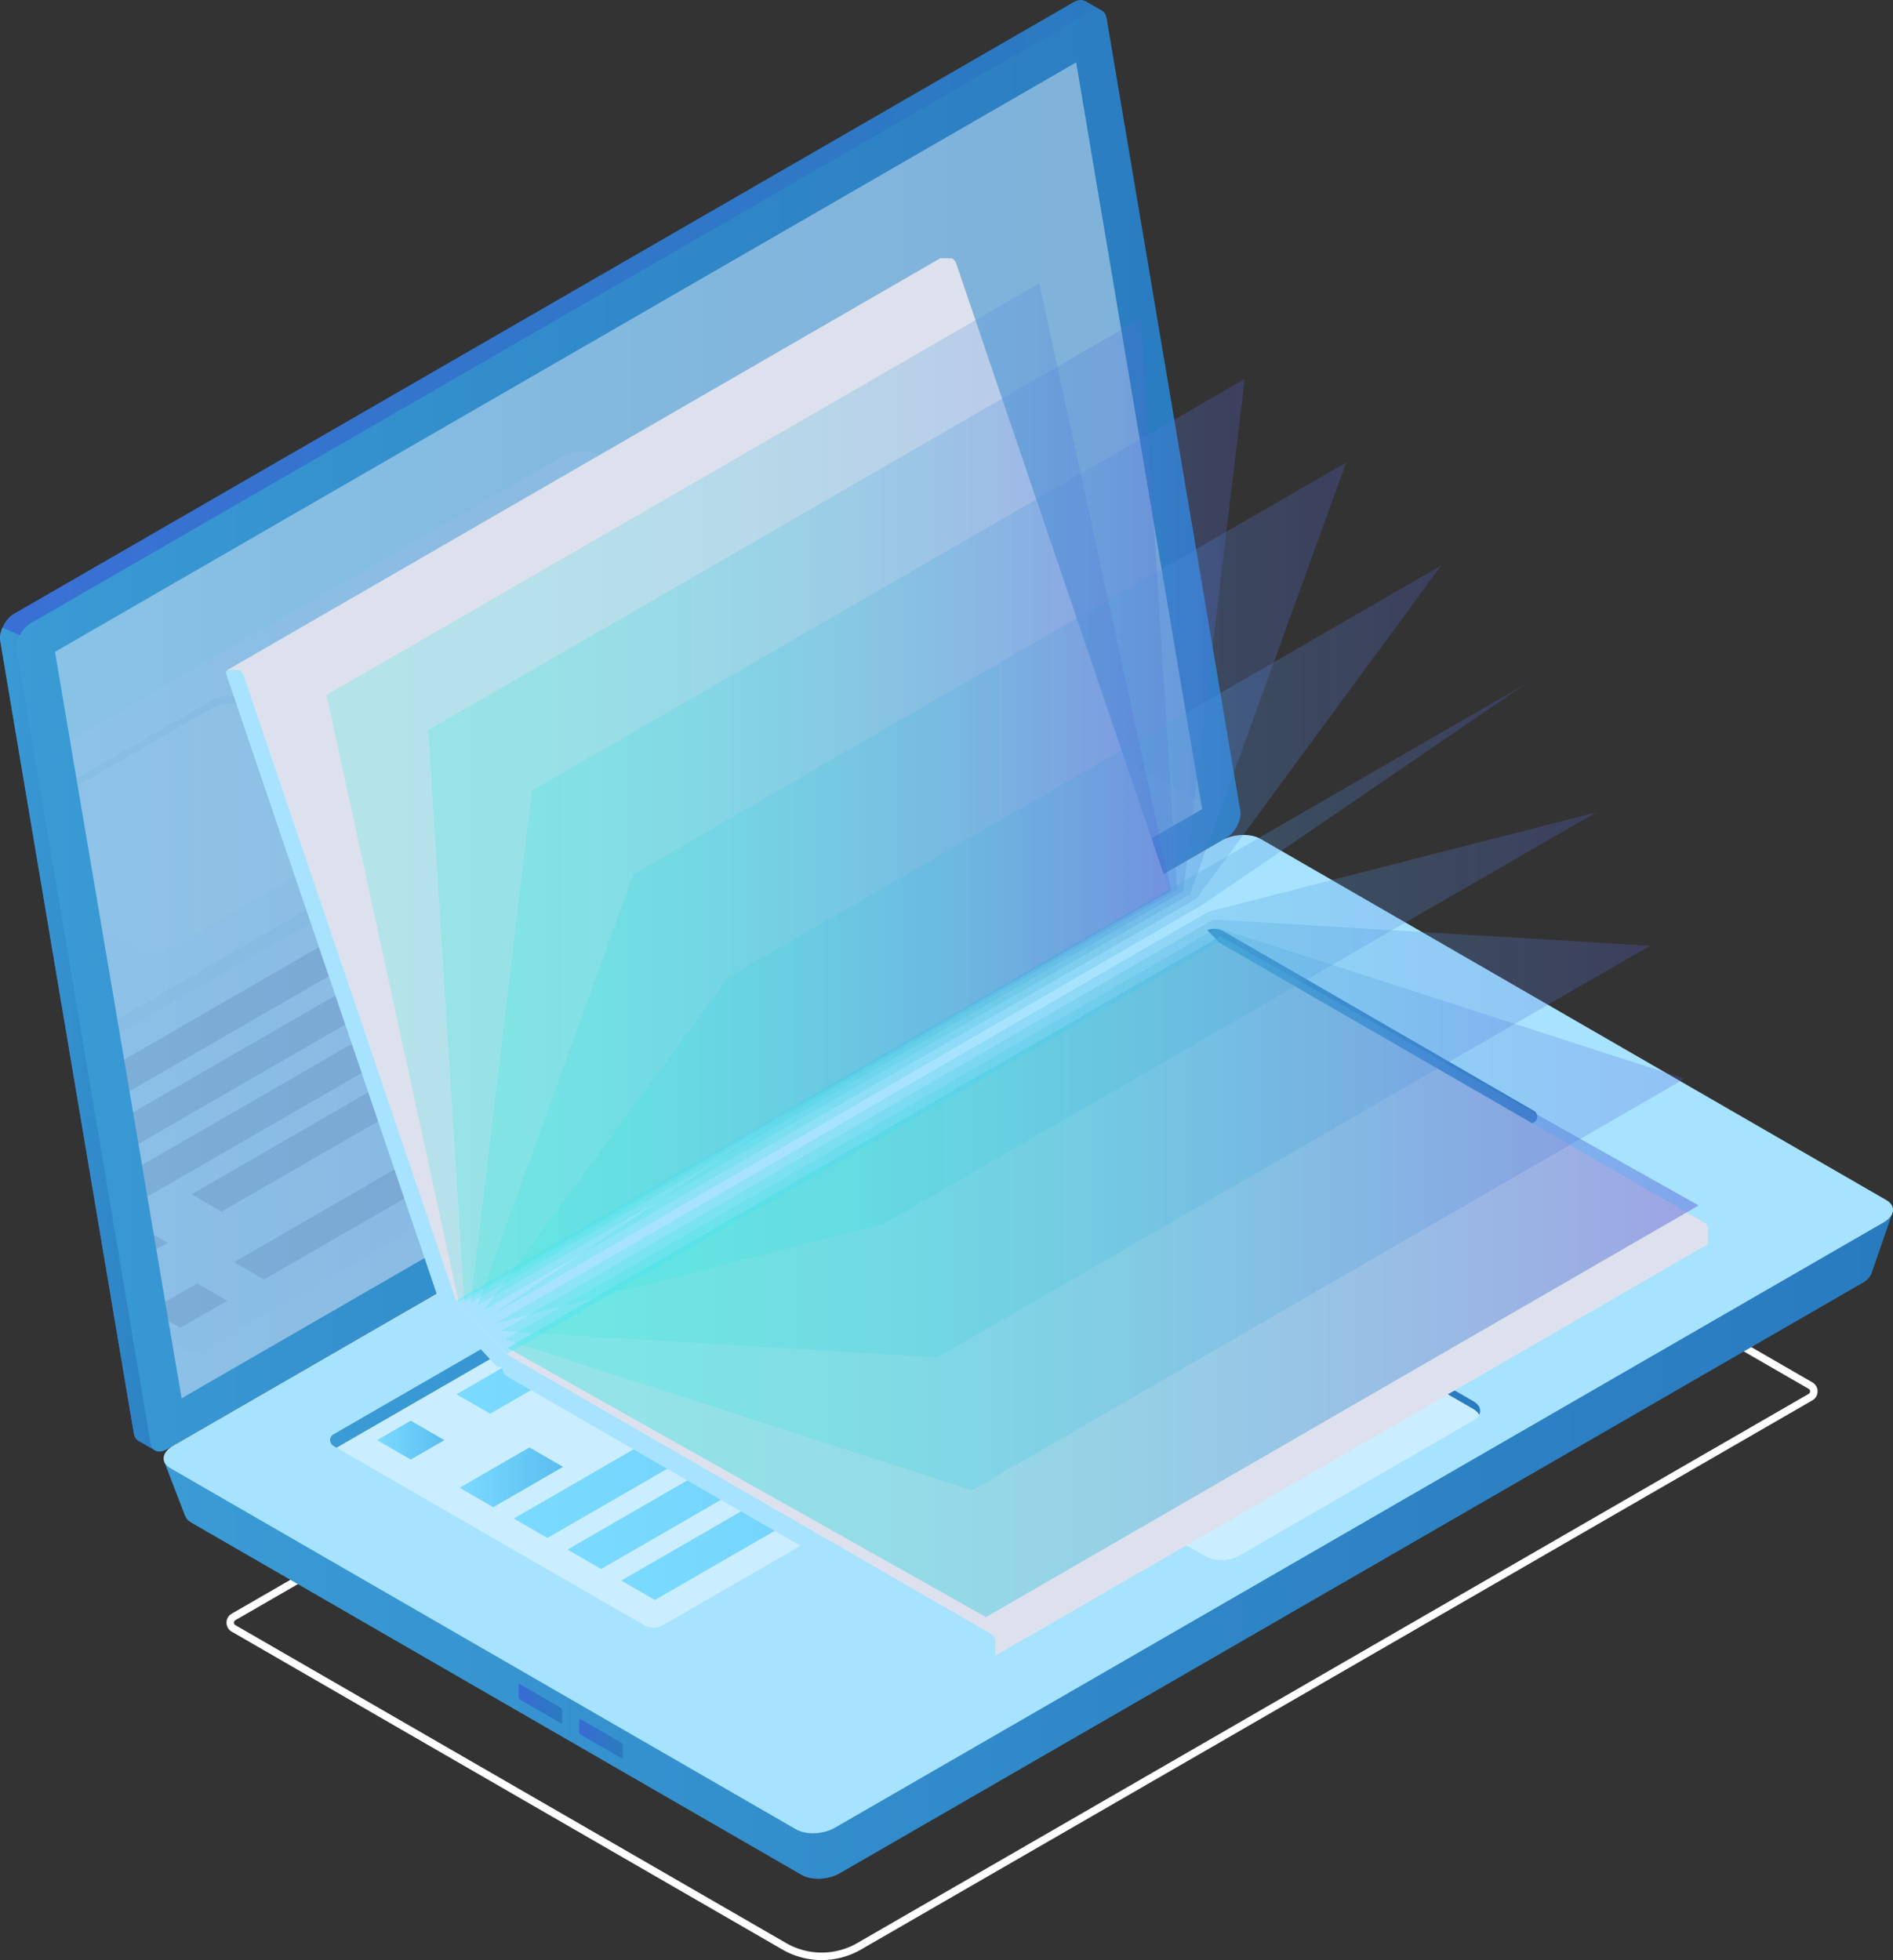 <svg xmlns="http://www.w3.org/2000/svg" xmlns:xlink="http://www.w3.org/1999/xlink" xml:space="preserve" id="Слой_1" x="0" y="0" version="1.1" viewBox="0 0 271.318 280.986"><rect x="0" y="0" width="271.318" height="280.986" fill="#333333" stroke="none"/><style>.st0{fill:#fff}.st6{fill:#a7e3ff}.st9{opacity:.4;fill:#fff}.st19{opacity:.11}.st23{fill:#9198db}.st25{fill:#24126a}.st26{opacity:.3;fill:#fff}</style><path d="M117.771 280.986c-1.942 0-3.884-.5-5.617-1.5l-78.943-45.578a1.476 1.476 0 0 1-.744-1.29c0-.537.278-1.019.744-1.288l141.725-81.824a.533.533 0 0 1 .535 0l84.291 48.664c.466.27.744.752.744 1.29s-.278 1.02-.744 1.289l-136.376 78.737c-1.731 1-3.673 1.5-5.615 1.5zm57.433-130.398-141.457 81.67a.398.398 0 0 0-.208.36c0 .11.036.263.208.362l78.942 45.578a10.192 10.192 0 0 0 10.162 0l136.376-78.737a.398.398 0 0 0 .208-.361.399.399 0 0 0-.208-.362l-84.023-48.51z" class="st0"/><linearGradient id="SVGID_1_" x1="0" x2="175.411" y1="103.96" y2="103.96" gradientUnits="userSpaceOnUse"><stop offset="0" stop-color="#3a70d5"/><stop offset=".354" stop-color="#3375cc"/><stop offset="1" stop-color="#297bbf"/></linearGradient><path fill="url(#SVGID_1_)" d="M175.379 114.869 156.38 2.149l1.528-.643L155.612.19l.004.013c-.445-.297-1.075-.278-1.769.122L2.003 87.992c-1.247.72-2.191 2.566-1.972 3.857l19.15 113.616c.101.592.393.984.8 1.156l-.002.001 2.246 1.298.386-2.097-.128.039 150.923-87.136c1.248-.72 2.192-2.566 1.973-3.857z"/><linearGradient id="SVGID_2_" x1=".001" x2="30.121" y1="148.945" y2="148.945" gradientUnits="userSpaceOnUse"><stop offset="0" stop-color="#3a9bd5"/><stop offset=".522" stop-color="#3088c8"/><stop offset="1" stop-color="#297bbf"/></linearGradient><path fill="url(#SVGID_2_)" d="M2.849 91.074.353 89.97c-.28.639-.418 1.312-.321 1.879l19.15 113.616c.101.592.393.984.8 1.156l-.002.001 2.246 1.298.386-2.097-.128.039 7.637-4.409L2.849 91.074z"/><linearGradient id="SVGID_3_" x1="2.382" x2="177.793" y1="104.726" y2="104.726" gradientUnits="userSpaceOnUse"><stop offset="0" stop-color="#3a9bd5"/><stop offset=".522" stop-color="#3088c8"/><stop offset="1" stop-color="#297bbf"/></linearGradient><path fill="url(#SVGID_3_)" d="M175.79 120.093 23.946 207.759c-1.172.677-2.176.286-2.382-.928L2.414 93.215c-.219-1.291.725-3.137 1.972-3.857L156.229 1.692c1.172-.677 2.176-.286 2.382.928l19.15 113.616c.219 1.291-.725 3.137-1.971 3.857z"/><path d="M154.244 8.944 7.879 93.448 26.03 200.45l146.266-84.446z" class="st0" opacity=".4"/><linearGradient id="SVGID_4_" x1="23.501" x2="271.238" y1="199.513" y2="199.513" gradientUnits="userSpaceOnUse"><stop offset="0" stop-color="#3a9bd5"/><stop offset=".522" stop-color="#3088c8"/><stop offset="1" stop-color="#297bbf"/></linearGradient><path fill="url(#SVGID_4_)" d="m271.238 173.883-8.286 4.328-83.092-47.973c-1.39-.803-3.818-.702-5.424.225l-143.311 82.74c-1.372-.767-7.624-3.774-7.624-3.774l3.033 7.903.012-.01c.125.351.395.679.848.941l87.513 50.525c1.39.803 3.818.702 5.424-.225l146.652-84.67c.659-.381 1.063-.841 1.23-1.308l.011.008 3.014-8.71z"/><path d="M269.957 175.245 119.658 262.02c-1.645.95-4.134 1.053-5.559.23L24.41 210.468c-1.425-.823-1.246-2.259.399-3.209l150.299-86.775c1.645-.95 4.134-1.053 5.559-.23l89.689 51.782c1.425.823 1.246 2.26-.399 3.209z" class="st6"/><linearGradient id="SVGID_5_" x1="74.324" x2="80.562" y1="244.226" y2="244.226" gradientUnits="userSpaceOnUse"><stop offset="0" stop-color="#3a6ad5"/><stop offset=".354" stop-color="#3371cc"/><stop offset="1" stop-color="#297bbf"/></linearGradient><path fill="url(#SVGID_5_)" d="M74.324 243.25v-1.648c0-.156.095-.228.212-.16l5.813 3.356c.117.068.212.249.212.405v1.648c0 .156-.095.228-.212.16l-5.813-3.356c-.117-.067-.212-.249-.212-.405z"/><linearGradient id="SVGID_7_" x1="83.017" x2="89.255" y1="249.245" y2="249.245" gradientUnits="userSpaceOnUse"><stop offset="0" stop-color="#3a6ad5"/><stop offset=".354" stop-color="#3371cc"/><stop offset="1" stop-color="#297bbf"/></linearGradient><path fill="url(#SVGID_7_)" d="M83.017 248.269v-1.648c0-.156.095-.228.212-.16l5.814 3.356c.117.068.212.249.212.405v1.648c0 .156-.095.228-.212.16l-5.814-3.356c-.117-.067-.212-.249-.212-.405z"/><path d="m47.793 205.619 124.899-72.11a2.69 2.69 0 0 1 2.691.001l44.476 25.732a.96.96 0 0 1-.001 1.661L95.018 232.98c-.832.48-1.856.48-2.688 0l-44.536-25.7a.959.959 0 0 1-.001-1.661z" class="st9"/><linearGradient id="SVGID_8_" x1="47.314" x2="220.338" y1="170.344" y2="170.344" gradientUnits="userSpaceOnUse"><stop offset="0" stop-color="#3a9bd5"/><stop offset=".522" stop-color="#3088c8"/><stop offset="1" stop-color="#297bbf"/></linearGradient><path fill="url(#SVGID_8_)" d="m47.794 207.28.447.258 124.451-71.852a2.69 2.69 0 0 1 2.691.001l44.028 25.473.447-.258a.96.96 0 0 0 .001-1.661l-44.476-25.732a2.687 2.687 0 0 0-2.691-.001l-124.899 72.11a.96.96 0 0 0 .001 1.662z"/><linearGradient id="SVGID_9_" x1="65.424" x2="178.739" y1="169.954" y2="169.954" gradientUnits="userSpaceOnUse"><stop offset="0" stop-color="#7bdaff"/><stop offset="1" stop-color="#59bdef"/></linearGradient><path fill="url(#SVGID_9_)" d="M178.739 140.027 70.248 202.665l-4.824-2.785 108.491-62.638z"/><linearGradient id="SVGID_10_" x1="83.98" x2="190.566" y1="174.839" y2="174.839" gradientUnits="userSpaceOnUse"><stop offset="0" stop-color="#7bdaff"/><stop offset="1" stop-color="#59bdef"/></linearGradient><path fill="url(#SVGID_10_)" d="M190.566 146.855 88.804 205.607l-4.824-2.785 101.762-58.752z"/><linearGradient id="SVGID_11_" x1="73.632" x2="198.268" y1="184.497" y2="184.497" gradientUnits="userSpaceOnUse"><stop offset="0" stop-color="#7bdaff"/><stop offset="1" stop-color="#59bdef"/></linearGradient><path fill="url(#SVGID_11_)" d="M198.269 151.303 78.456 220.477l-4.824-2.786 119.813-69.174z"/><linearGradient id="SVGID_12_" x1="81.334" x2="205.971" y1="188.944" y2="188.944" gradientUnits="userSpaceOnUse"><stop offset="0" stop-color="#7bdaff"/><stop offset="1" stop-color="#59bdef"/></linearGradient><path fill="url(#SVGID_12_)" d="M205.971 155.75 86.158 224.924l-4.824-2.785 119.813-69.174z"/><linearGradient id="SVGID_13_" x1="89.037" x2="213.674" y1="193.391" y2="193.391" gradientUnits="userSpaceOnUse"><stop offset="0" stop-color="#7bdaff"/><stop offset="1" stop-color="#59bdef"/></linearGradient><path fill="url(#SVGID_13_)" d="M213.674 160.197 93.861 229.371l-4.824-2.785 119.813-69.174z"/><linearGradient id="SVGID_14_" x1="54.044" x2="63.692" y1="206.45" y2="206.45" gradientUnits="userSpaceOnUse"><stop offset="0" stop-color="#7bdaff"/><stop offset="1" stop-color="#59bdef"/></linearGradient><path fill="url(#SVGID_14_)" d="m63.692 206.45-4.824 2.785-4.824-2.785 4.824-2.785z"/><linearGradient id="SVGID_15_" x1="65.871" x2="80.707" y1="211.78" y2="211.78" gradientUnits="userSpaceOnUse"><stop offset="0" stop-color="#7bdaff"/><stop offset="1" stop-color="#59bdef"/></linearGradient><path fill="url(#SVGID_15_)" d="m80.707 210.282-10.012 5.781-4.824-2.785 10.012-5.781z"/><path d="m177.501 223.07 33.677-19.443c1.316-.76 1.316-1.992 0-2.752l-23.029-13.296c-1.316-.76-3.45-.76-4.766 0l-33.677 19.443c-1.316.76-1.316 1.992 0 2.752l23.029 13.296c1.316.759 3.45.759 4.766 0z" class="st9"/><linearGradient id="SVGID_16_" x1="148.73" x2="212.153" y1="197.984" y2="197.984" gradientUnits="userSpaceOnUse"><stop offset="0" stop-color="#3a9bd5"/><stop offset=".522" stop-color="#3088c8"/><stop offset="1" stop-color="#297bbf"/></linearGradient><path fill="url(#SVGID_16_)" d="m149.705 208.148 33.677-19.443c1.316-.76 3.45-.76 4.767 0L211.178 202c.406.235.672.516.827.813.348-.665.083-1.414-.827-1.939l-23.029-13.296c-1.316-.76-3.45-.76-4.767 0l-33.677 19.443c-.91.525-1.176 1.274-.827 1.939.155-.296.421-.578.827-.812z"/><g class="st19"><defs><path id="SVGID_6_" d="M154.244 8.944 7.879 93.448 26.03 200.45l146.266-84.446z" class="st19"/></defs><clipPath id="SVGID_17_"><use xlink:href="#SVGID_6_" overflow="visible"/></clipPath><g clip-path="url(#SVGID_17_)"><linearGradient id="SVGID_18_" x1="12.041" x2="259.91" y1="136.313" y2="136.313" gradientUnits="userSpaceOnUse"><stop offset="0" stop-color="#c0bff6"/><stop offset=".294" stop-color="#c5c4f7"/><stop offset=".64" stop-color="#d3d2f9"/><stop offset="1" stop-color="#e9e9fd"/></linearGradient><path fill="url(#SVGID_18_)" d="M175.257 120.306 24.958 207.081c-1.645.95-4.134 1.053-5.559.23L-70.29 155.53c-1.425-.823-1.246-2.259.399-3.209L80.408 65.545c1.645-.95 4.134-1.053 5.558-.23l89.689 51.782c1.426.822 1.247 2.259-.398 3.209z"/><linearGradient id="SVGID_19_" x1="-4.273" x2="59.175" y1="118.118" y2="118.118" gradientUnits="userSpaceOnUse"><stop offset="0" stop-color="#c0bff6"/><stop offset=".294" stop-color="#c5c4f7"/><stop offset=".64" stop-color="#d3d2f9"/><stop offset="1" stop-color="#e9e9fd"/></linearGradient><path fill="url(#SVGID_19_)" d="m24.51 135.864 33.677-19.444c1.316-.76 1.316-1.992 0-2.752l-23.029-13.296c-1.316-.76-3.45-.76-4.767 0l-33.677 19.443c-1.316.76-1.316 1.992 0 2.752l23.029 13.296c1.317.761 3.451.761 4.767.001z"/><path d="m-3.285 120.942 33.677-19.443c1.316-.76 3.45-.76 4.767 0l23.029 13.296c.406.235.672.516.827.813.348-.665.083-1.414-.827-1.939l-23.029-13.296c-1.316-.76-3.45-.76-4.767 0l-33.677 19.443c-.91.525-1.176 1.274-.827 1.939.155-.297.42-.579.827-.813z" class="st23"/><path fill="#adb1f2" d="m-18.09 166.249 124.898-72.11a2.69 2.69 0 0 1 2.691.001l44.476 25.732a.96.96 0 0 1-.001 1.661L29.135 193.61c-.832.48-1.856.48-2.688 0l-44.536-25.7a.959.959 0 0 1-.001-1.661z"/><path d="m-18.09 167.91.447.258 124.451-71.852a2.69 2.69 0 0 1 2.691.001l44.029 25.473.447-.258a.959.959 0 0 0 .001-1.66L109.5 94.14a2.69 2.69 0 0 0-2.691-.001l-124.898 72.11a.959.959 0 0 0-.001 1.661z" class="st23"/><path d="m142.336 118.118-108.808 62.82 4.31 2.489 108.808-62.821zM130.872 111.499l-103.421 59.71 4.31 2.488 103.421-59.71zM19.729 175.667l-9.66 5.577 4.311 2.488 9.659-5.576zM28.26 183.98l-6.726 3.883 4.31 2.489 6.726-3.884zM123.688 107.351 2.886 177.097l4.31 2.488 120.802-69.745zM116.505 103.204-4.298 172.949l4.31 2.489 120.803-69.746zM109.321 99.056l-120.802 69.746 4.31 2.488 120.802-69.745z" class="st25"/></g></g><path d="m140.776 236.203 104.023-60.058a1.243 1.243 0 0 0-.371-.752L140.024 235.67l.752.533zM136.37 37.051 32.884 96.799l.751.533 103.366-59.679c-.139-.314-.397-.561-.631-.602z" class="st26"/><path fill="#dde1ed" d="m244.257 175.256-69.503-40.127c-.032-.018-.059-.019-.089-.031l.004-.019-7.154-7.596-30.468-89.721c-.133-.393-.464-.715-.738-.719l-1.453-.021a.278.278 0 0 0-.159.046l-.001-.002-102.134 59L65.004 187.2l6.049 7.393 14.609 8.834 45.006 25.612 11.843 8.397 102.135-58.999.001-.001c.099-.058.161-.181.161-.356v-1.867c.001-.354-.246-.782-.551-.957z"/><path d="m142.11 234.263-69.503-40.128c-.032-.018-.059-.019-.089-.031l.004-.019-7.154-7.596-30.469-89.72c-.134-.393-.464-.715-.738-.719l-1.453-.021c-.274-.004-.388.312-.254.705l30.468 89.721c.134.393.464.715.738.719l.35.381c-.014.287.127.658.375.929l6.581 7.174c.25.273.532.361.712.252l.376.41c0 .352.247.78.552.956l69.503 40.128c.305.176.552.033.552-.319v-1.867c.001-.351-.246-.779-.551-.955z" class="st6"/><path d="m72.607 194.136 102.058-59.039-7.151-7.614L65.367 186.49z" class="st6"/><linearGradient id="SVGID_20_" x1="61.385" x2="168.701" y1="116.114" y2="116.114" gradientUnits="userSpaceOnUse"><stop offset="0" stop-color="#42e8e0"/><stop offset=".151" stop-color="#43e3e0"/><stop offset=".329" stop-color="#45d5df"/><stop offset=".52" stop-color="#49bddd"/><stop offset=".721" stop-color="#4e9cdb"/><stop offset=".927" stop-color="#5472d8"/><stop offset="1" stop-color="#5761d7"/></linearGradient><path fill="url(#SVGID_20_)" d="m66.554 186.585-5.169-81.933 102.147-59.008 5.169 81.933z" opacity=".26"/><linearGradient id="SVGID_21_" x1="67.452" x2="178.403" y1="120.549" y2="120.549" gradientUnits="userSpaceOnUse"><stop offset="0" stop-color="#42e8e0"/><stop offset=".151" stop-color="#43e3e0"/><stop offset=".329" stop-color="#45d5df"/><stop offset=".52" stop-color="#49bddd"/><stop offset=".721" stop-color="#4e9cdb"/><stop offset=".927" stop-color="#5472d8"/><stop offset="1" stop-color="#5761d7"/></linearGradient><path fill="url(#SVGID_21_)" d="m67.452 186.771 8.804-73.436 102.147-59.008-8.804 73.437z" opacity=".26"/><linearGradient id="SVGID_22_" x1="68.39" x2="192.947" y1="126.75" y2="126.75" gradientUnits="userSpaceOnUse"><stop offset="0" stop-color="#42e8e0"/><stop offset=".151" stop-color="#43e3e0"/><stop offset=".329" stop-color="#45d5df"/><stop offset=".52" stop-color="#49bddd"/><stop offset=".721" stop-color="#4e9cdb"/><stop offset=".927" stop-color="#5472d8"/><stop offset="1" stop-color="#5761d7"/></linearGradient><path fill="url(#SVGID_22_)" d="M68.39 187.198 90.8 125.31l102.147-59.007-22.41 61.887z" opacity=".26"/><linearGradient id="SVGID_23_" x1="69.329" x2="206.562" y1="134.46" y2="134.46" gradientUnits="userSpaceOnUse"><stop offset="0" stop-color="#42e8e0"/><stop offset=".151" stop-color="#43e3e0"/><stop offset=".329" stop-color="#45d5df"/><stop offset=".52" stop-color="#49bddd"/><stop offset=".721" stop-color="#4e9cdb"/><stop offset=".927" stop-color="#5472d8"/><stop offset="1" stop-color="#5761d7"/></linearGradient><path fill="url(#SVGID_23_)" d="m69.329 187.847 35.086-47.767 102.147-59.008-35.086 47.767z" opacity=".26"/><linearGradient id="SVGID_24_" x1="70.229" x2="218.679" y1="143.357" y2="143.357" gradientUnits="userSpaceOnUse"><stop offset="0" stop-color="#42e8e0"/><stop offset=".151" stop-color="#43e3e0"/><stop offset=".329" stop-color="#45d5df"/><stop offset=".52" stop-color="#49bddd"/><stop offset=".721" stop-color="#4e9cdb"/><stop offset=".927" stop-color="#5472d8"/><stop offset="1" stop-color="#5761d7"/></linearGradient><path fill="url(#SVGID_24_)" d="m70.229 188.691 46.303-31.661L218.68 98.022l-46.304 31.662z" opacity=".26"/><linearGradient id="SVGID_25_" x1="71.053" x2="228.798" y1="153.072" y2="153.072" gradientUnits="userSpaceOnUse"><stop offset="0" stop-color="#42e8e0"/><stop offset=".151" stop-color="#43e3e0"/><stop offset=".329" stop-color="#45d5df"/><stop offset=".52" stop-color="#49bddd"/><stop offset=".721" stop-color="#4e9cdb"/><stop offset=".927" stop-color="#5472d8"/><stop offset="1" stop-color="#5761d7"/></linearGradient><path fill="url(#SVGID_25_)" d="m173.2 130.689 55.598-14.241-102.148 59.007-55.597 14.241z" opacity=".26"/><linearGradient id="SVGID_26_" x1="71.768" x2="236.495" y1="163.202" y2="163.202" gradientUnits="userSpaceOnUse"><stop offset="0" stop-color="#42e8e0"/><stop offset=".151" stop-color="#43e3e0"/><stop offset=".329" stop-color="#45d5df"/><stop offset=".52" stop-color="#49bddd"/><stop offset=".721" stop-color="#4e9cdb"/><stop offset=".927" stop-color="#5472d8"/><stop offset="1" stop-color="#5761d7"/></linearGradient><path fill="url(#SVGID_26_)" d="m173.915 131.812 62.58 3.772-102.147 59.007-62.58-3.771z" opacity=".26"/><linearGradient id="SVGID_27_" x1="72.343" x2="241.453" y1="173.325" y2="173.325" gradientUnits="userSpaceOnUse"><stop offset="0" stop-color="#42e8e0"/><stop offset=".151" stop-color="#43e3e0"/><stop offset=".329" stop-color="#45d5df"/><stop offset=".52" stop-color="#49bddd"/><stop offset=".721" stop-color="#4e9cdb"/><stop offset=".927" stop-color="#5472d8"/><stop offset="1" stop-color="#5761d7"/></linearGradient><path fill="url(#SVGID_27_)" d="m174.49 133.007 66.963 21.628-102.147 59.008-66.963-21.628z" opacity=".26"/><linearGradient id="SVGID_28_" x1="72.754" x2="243.464" y1="183.021" y2="183.021" gradientUnits="userSpaceOnUse"><stop offset="0" stop-color="#42e8e0"/><stop offset=".151" stop-color="#43e3e0"/><stop offset=".329" stop-color="#45d5df"/><stop offset=".52" stop-color="#49bddd"/><stop offset=".721" stop-color="#4e9cdb"/><stop offset=".927" stop-color="#5472d8"/><stop offset="1" stop-color="#5761d7"/></linearGradient><path fill="url(#SVGID_28_)" d="m174.901 134.225 68.563 38.585-102.147 59.007-68.563-38.585z" opacity=".48"/><linearGradient id="SVGID_29_" x1="46.805" x2="167.88" y1="113.629" y2="113.629" gradientUnits="userSpaceOnUse"><stop offset="0" stop-color="#42e8e0"/><stop offset=".151" stop-color="#43e3e0"/><stop offset=".329" stop-color="#45d5df"/><stop offset=".52" stop-color="#49bddd"/><stop offset=".721" stop-color="#4e9cdb"/><stop offset=".927" stop-color="#5472d8"/><stop offset="1" stop-color="#5761d7"/></linearGradient><path fill="url(#SVGID_29_)" d="M167.88 127.638 65.733 186.646 46.805 99.62l102.148-59.007 18.927 87.025z" opacity=".26"/></svg>
